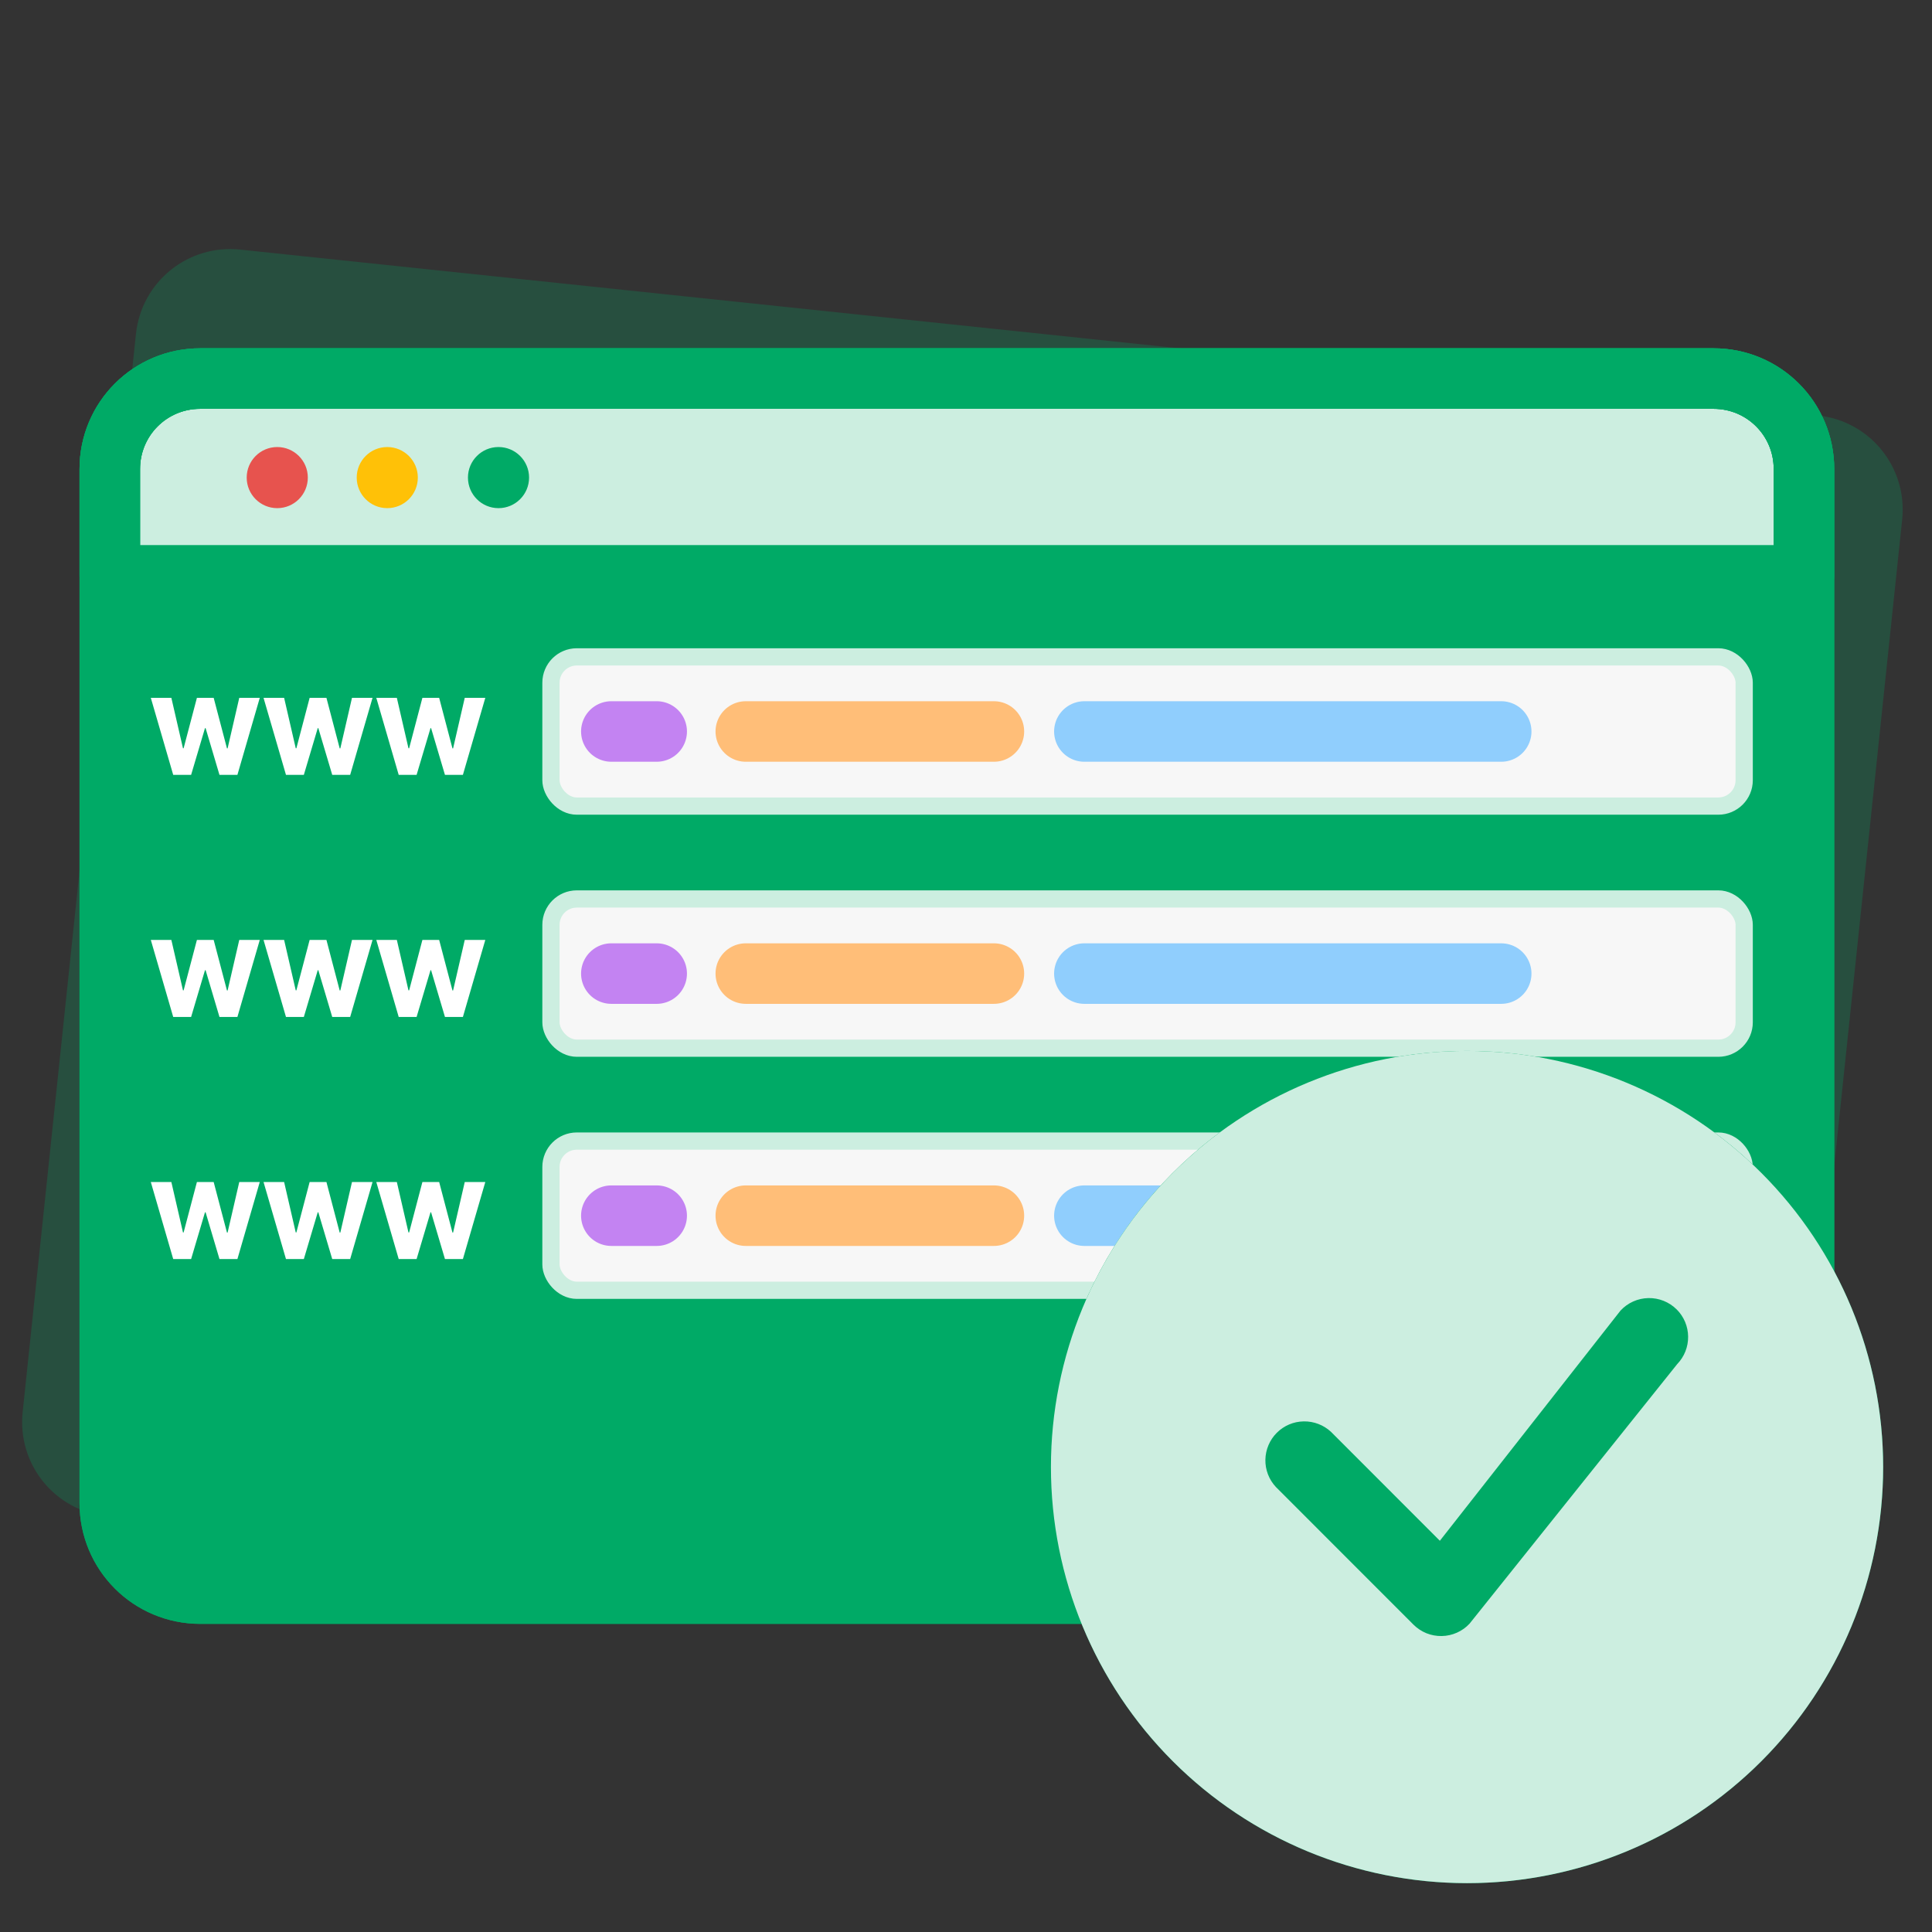 <svg width="52" height="52" viewBox="0 0 52 52" fill="none" xmlns="http://www.w3.org/2000/svg">
<rect x="0" y="0" width="52" height="52" fill="#333333" stroke="none"/>
<path d="M45.308 45.27L2.881 40.811C1.475 40.663 0.462 39.412 0.61 38.006L3.659 8.99C3.807 7.583 5.058 6.571 6.464 6.718L48.926 11.181C50.332 11.329 51.345 12.58 51.197 13.986L48.147 43.002C47.965 44.405 46.714 45.418 45.308 45.27Z" fill="#00AA66" fill-opacity="0.24"/>
<path d="M46.087 42.892H5.389C4.041 42.892 2.955 41.806 2.955 40.457V12.624C2.955 11.275 4.041 10.189 5.389 10.189H46.12C47.468 10.189 48.554 11.275 48.554 12.624V40.457C48.521 41.806 47.436 42.892 46.087 42.892Z" fill="#00AA66"/>
<path d="M48.521 15.486H2.955V12.624C2.955 11.275 4.041 10.189 5.389 10.189H46.12C47.468 10.189 48.554 11.275 48.554 12.624V15.486H48.521Z" fill="white" fill-opacity="0.8"/>
<path d="M46.087 42.892H5.389C4.041 42.892 2.955 41.806 2.955 40.457V12.624C2.955 11.275 4.041 10.189 5.389 10.189H46.12C47.468 10.189 48.554 11.275 48.554 12.624V40.457C48.521 41.806 47.436 42.892 46.087 42.892Z" stroke="#00AA66" stroke-width="1.629" stroke-miterlimit="10" stroke-linecap="round" stroke-linejoin="round"/>
<path d="M46.087 42.892H5.389C4.041 42.892 2.955 41.806 2.955 40.457V12.624C2.955 11.275 4.041 10.189 5.389 10.189H46.12C47.468 10.189 48.554 11.275 48.554 12.624V40.457C48.521 41.806 47.436 42.892 46.087 42.892Z" stroke="#00AA66" stroke-width="1.629" stroke-miterlimit="10" stroke-linecap="round" stroke-linejoin="round"/>
<path d="M48.521 15.486H2.955V12.624C2.955 11.275 4.041 10.189 5.389 10.189H46.12C47.468 10.189 48.554 11.275 48.554 12.624V15.486H48.521Z" stroke="#00AA66" stroke-width="1.629" stroke-miterlimit="10" stroke-linecap="round" stroke-linejoin="round"/>
<path d="M7.462 13.677C7.916 13.677 8.285 13.309 8.285 12.854C8.285 12.4 7.916 12.032 7.462 12.032C7.008 12.032 6.64 12.4 6.64 12.854C6.64 13.309 7.008 13.677 7.462 13.677Z" fill="#E7534E"/>
<path d="M10.423 13.677C10.877 13.677 11.246 13.309 11.246 12.854C11.246 12.4 10.877 12.032 10.423 12.032C9.969 12.032 9.601 12.4 9.601 12.854C9.601 13.309 9.969 13.677 10.423 13.677Z" fill="#FFC107"/>
<path d="M13.417 13.677C13.871 13.677 14.24 13.309 14.24 12.854C14.24 12.4 13.871 12.032 13.417 12.032C12.963 12.032 12.595 12.4 12.595 12.854C12.595 13.309 12.963 13.677 13.417 13.677Z" fill="#00AA66"/>
<rect x="14.829" y="17.68" width="32.116" height="4.016" rx="0.696" fill="#F7F7F7"/>
<rect x="14.829" y="17.68" width="32.116" height="4.016" rx="0.696" stroke="#CCEEE0" stroke-width="0.464"/>
<path d="M29.186 19.688H40.405" stroke="#64BDFF" stroke-opacity="0.7" stroke-width="1.629" stroke-miterlimit="10" stroke-linecap="round" stroke-linejoin="round"/>
<path d="M20.073 19.688H26.751" stroke="#FFBE78" stroke-width="1.629" stroke-miterlimit="10" stroke-linecap="round" stroke-linejoin="round"/>
<path d="M16.454 19.688H17.675" stroke="#C383F2" stroke-width="1.629" stroke-miterlimit="10" stroke-linecap="round" stroke-linejoin="round"/>
<path d="M4.662 20.855L4.059 18.782H4.612L4.925 20.14H4.942L5.3 18.782H5.751L6.109 20.143H6.126L6.44 18.782H6.992L6.39 20.855H5.907L5.534 19.598H5.517L5.144 20.855H4.662ZM7.697 20.855L7.093 18.782H7.647L7.96 20.14H7.977L8.334 18.782H8.786L9.143 20.143H9.16L9.474 18.782H10.027L9.425 20.855H8.942L8.568 19.598H8.552L8.178 20.855H7.697ZM10.731 20.855L10.128 18.782H10.681L10.994 20.14H11.012L11.369 18.782H11.82L12.178 20.143H12.195L12.509 18.782H13.062L12.459 20.855H11.976L11.603 19.598H11.587L11.213 20.855H10.731Z" fill="white"/>
<path d="M4.662 27.371L4.059 25.298H4.612L4.925 26.656H4.942L5.3 25.298H5.751L6.109 26.659H6.126L6.44 25.298H6.992L6.39 27.371H5.907L5.534 26.114H5.517L5.144 27.371H4.662ZM7.697 27.371L7.093 25.298H7.647L7.96 26.656H7.977L8.334 25.298H8.786L9.143 26.659H9.16L9.474 25.298H10.027L9.425 27.371H8.942L8.568 26.114H8.552L8.178 27.371H7.697ZM10.731 27.371L10.128 25.298H10.681L10.994 26.656H11.012L11.369 25.298H11.82L12.178 26.659H12.195L12.509 25.298H13.062L12.459 27.371H11.976L11.603 26.114H11.587L11.213 27.371H10.731Z" fill="white"/>
<path d="M4.662 33.887L4.059 31.814H4.612L4.925 33.172H4.942L5.3 31.814H5.751L6.109 33.175H6.126L6.44 31.814H6.992L6.39 33.887H5.907L5.534 32.63H5.517L5.144 33.887H4.662ZM7.697 33.887L7.093 31.814H7.647L7.96 33.172H7.977L8.334 31.814H8.786L9.143 33.175H9.16L9.474 31.814H10.027L9.425 33.887H8.942L8.568 32.63H8.552L8.178 33.887H7.697ZM10.731 33.887L10.128 31.814H10.681L10.994 33.172H11.012L11.369 31.814H11.82L12.178 33.175H12.195L12.509 31.814H13.062L12.459 33.887H11.976L11.603 32.63H11.587L11.213 33.887H10.731Z" fill="white"/>
<rect x="14.829" y="24.196" width="32.116" height="4.016" rx="0.696" fill="#F7F7F7"/>
<rect x="14.829" y="24.196" width="32.116" height="4.016" rx="0.696" stroke="#CCEEE0" stroke-width="0.464"/>
<path d="M29.186 26.204H40.405" stroke="#64BDFF" stroke-opacity="0.7" stroke-width="1.629" stroke-miterlimit="10" stroke-linecap="round" stroke-linejoin="round"/>
<path d="M20.073 26.204H26.751" stroke="#FFBE78" stroke-width="1.629" stroke-miterlimit="10" stroke-linecap="round" stroke-linejoin="round"/>
<path d="M16.454 26.204H17.675" stroke="#C383F2" stroke-width="1.629" stroke-miterlimit="10" stroke-linecap="round" stroke-linejoin="round"/>
<rect x="14.829" y="30.712" width="32.116" height="4.016" rx="0.696" fill="#F7F7F7"/>
<rect x="14.829" y="30.712" width="32.116" height="4.016" rx="0.696" stroke="#CCEEE0" stroke-width="0.464"/>
<path d="M29.186 32.72H40.405" stroke="#64BDFF" stroke-opacity="0.7" stroke-width="1.629" stroke-miterlimit="10" stroke-linecap="round" stroke-linejoin="round"/>
<path d="M20.073 32.72H26.751" stroke="#FFBE78" stroke-width="1.629" stroke-miterlimit="10" stroke-linecap="round" stroke-linejoin="round"/>
<path d="M16.454 32.72H17.675" stroke="#C383F2" stroke-width="1.629" stroke-miterlimit="10" stroke-linecap="round" stroke-linejoin="round"/>
<g clip-path="url(#clip0_17174_23766)">
<circle cx="39.486" cy="39.486" r="11.2" fill="#00AA66"/>
<path d="M50.685 39.486C50.685 42.456 49.506 45.305 47.405 47.405C45.305 49.506 42.456 50.685 39.486 50.685C36.516 50.685 33.667 49.506 31.567 47.405C29.466 45.305 28.286 42.456 28.286 39.486C28.286 36.516 29.466 33.667 31.567 31.567C33.667 29.466 36.516 28.286 39.486 28.286C42.456 28.286 45.305 29.466 47.405 31.567C49.506 33.667 50.685 36.516 50.685 39.486ZM45.128 35.244C45.028 35.144 44.909 35.066 44.778 35.013C44.647 34.961 44.506 34.935 44.365 34.938C44.224 34.941 44.085 34.972 43.956 35.03C43.827 35.088 43.712 35.171 43.616 35.275L38.754 41.47L35.824 38.538C35.625 38.353 35.361 38.252 35.089 38.257C34.817 38.261 34.558 38.371 34.365 38.564C34.173 38.756 34.063 39.016 34.058 39.288C34.053 39.56 34.154 39.823 34.34 40.022L38.044 43.728C38.144 43.827 38.263 43.906 38.393 43.959C38.524 44.011 38.664 44.037 38.805 44.034C38.946 44.032 39.085 44.001 39.214 43.943C39.343 43.886 39.459 43.803 39.554 43.7L45.143 36.714C45.334 36.516 45.439 36.251 45.436 35.976C45.434 35.701 45.323 35.438 45.129 35.244H45.128Z" fill="#CCEEE0"/>
</g>
<defs>
<clipPath id="clip0_17174_23766">
<rect width="22.399" height="22.399" fill="white" transform="translate(28.286 28.286)"/>
</clipPath>
</defs>
</svg>

